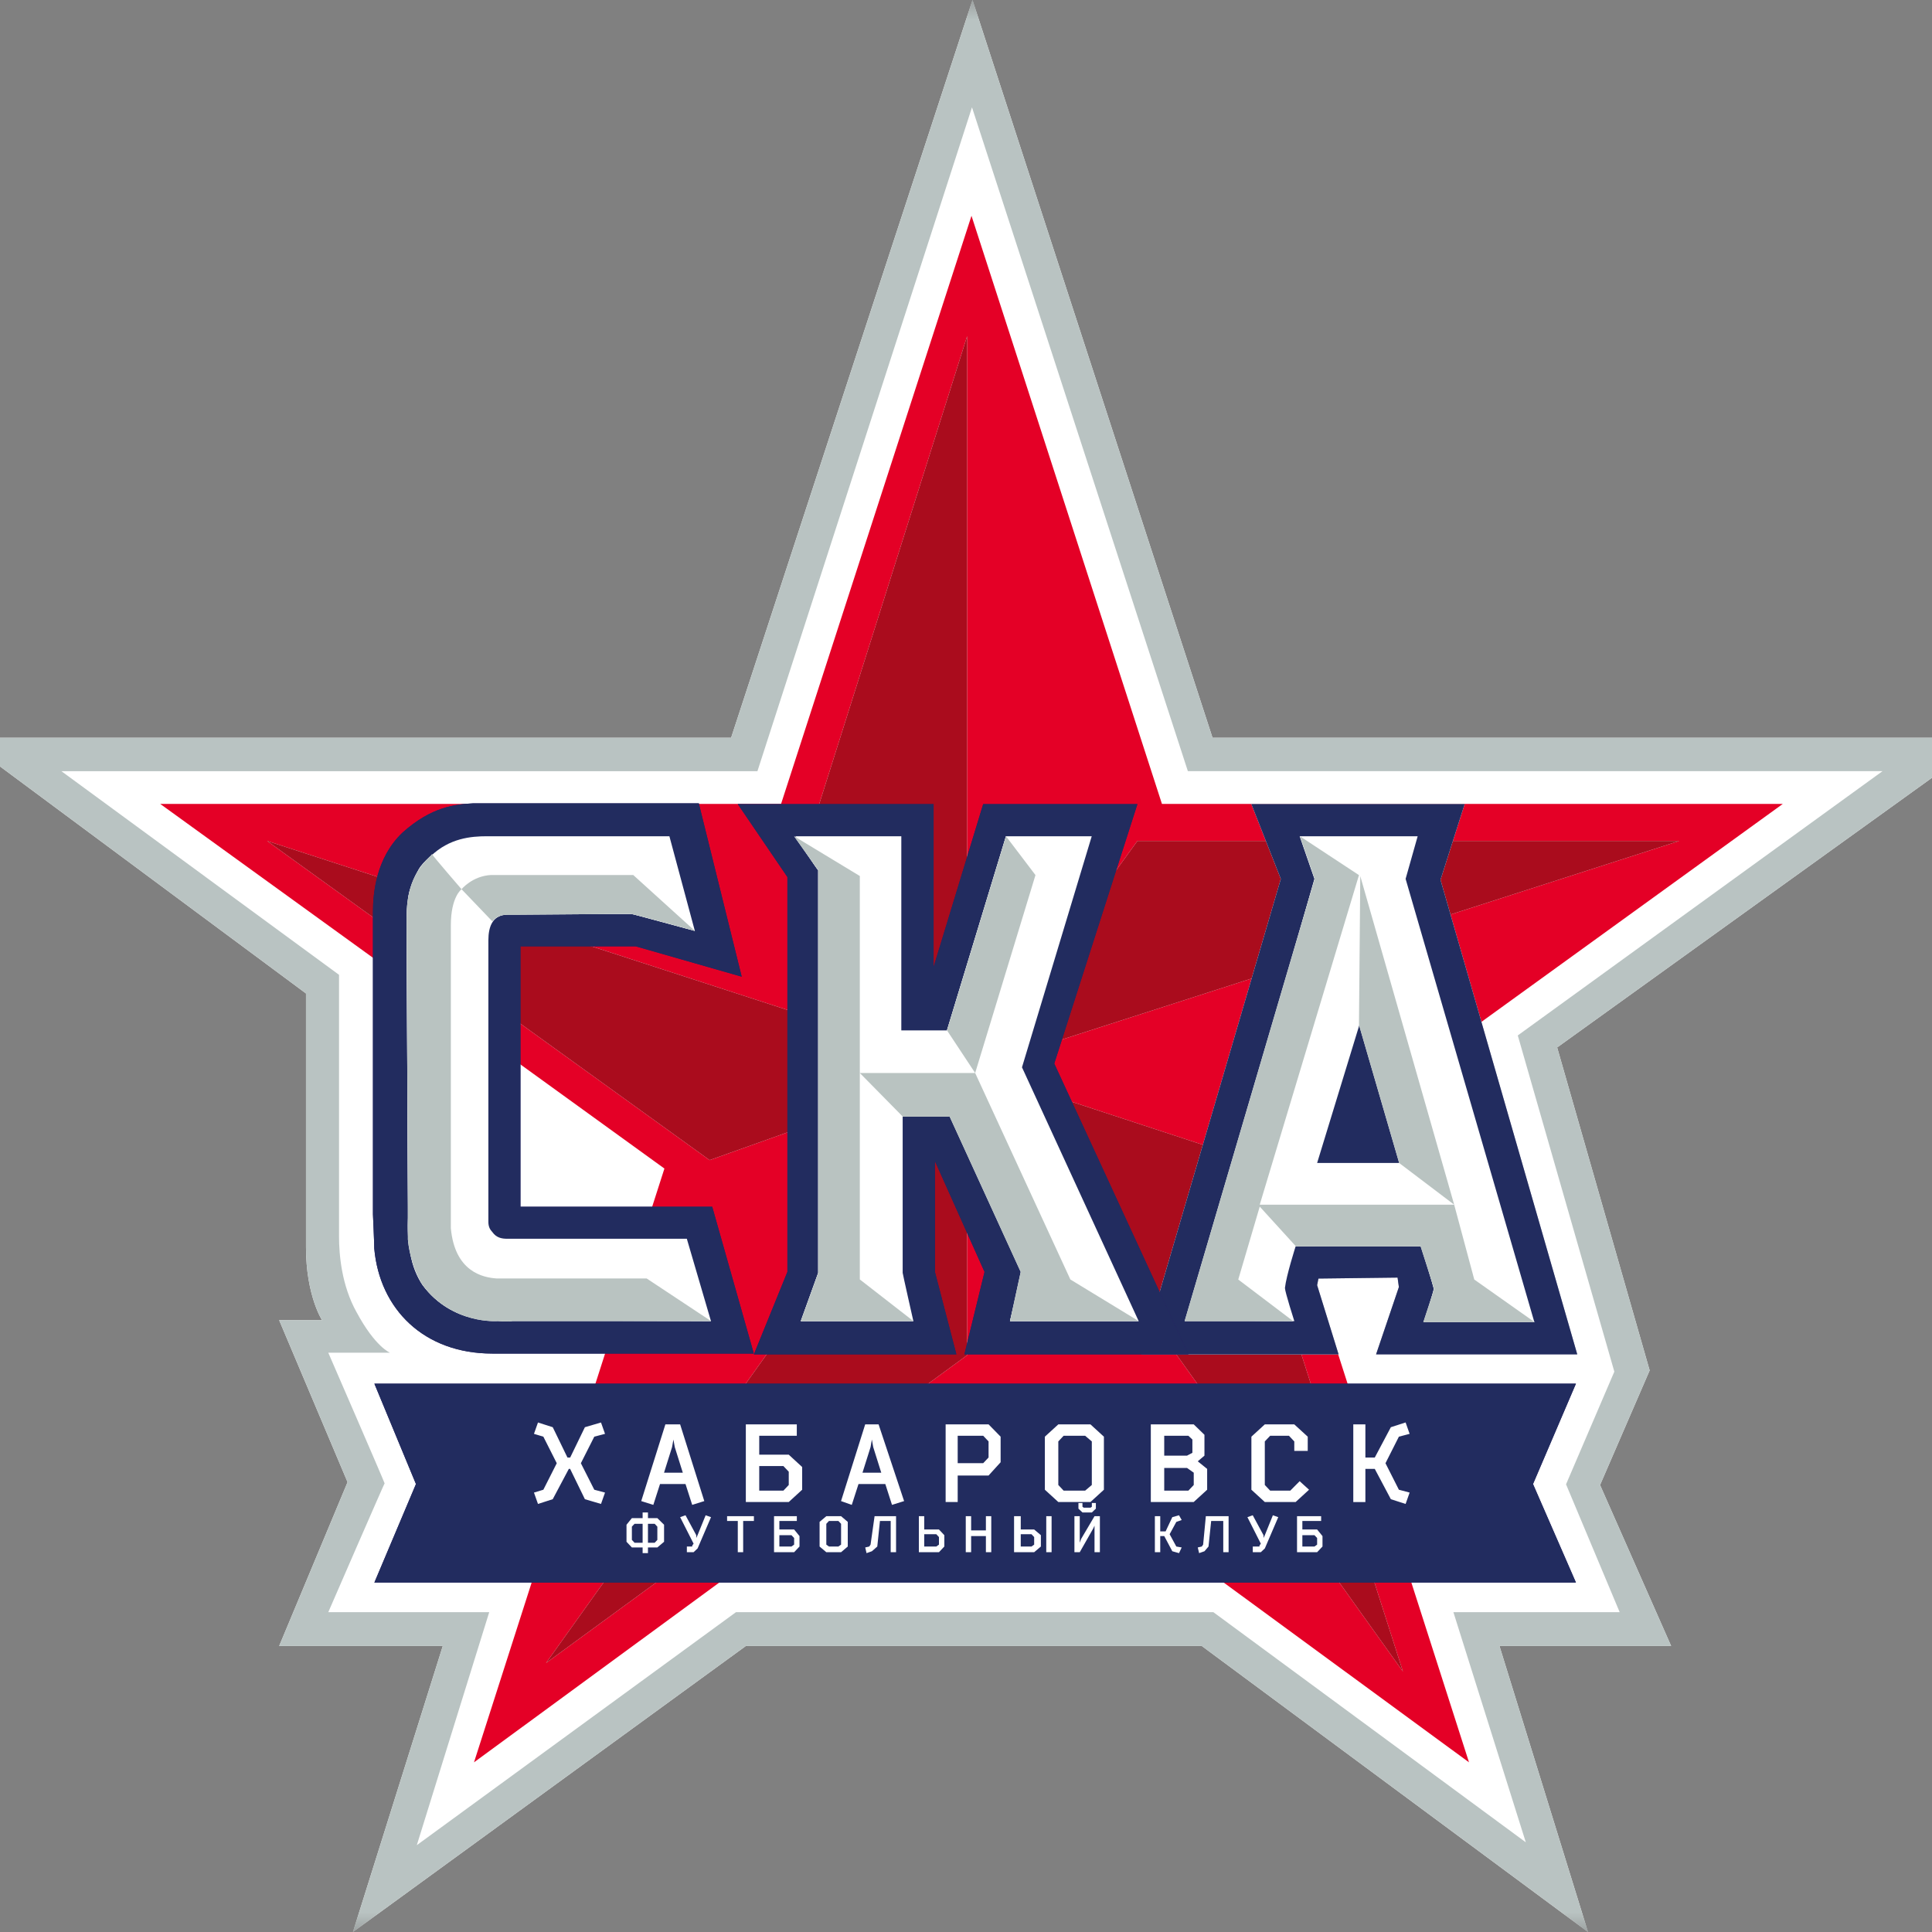 <?xml version="1.0" encoding="UTF-8"?>
<svg xmlns="http://www.w3.org/2000/svg" width="50" height="50" viewBox="0 0 50 50" fill="none">
  <rect x="0" y="0" width="50" height="50" fill="#808080" stroke="none"/>
  <g clip-path="url(#clip0_7440_3496)">
    <mask id="mask0_7440_3496" style="mask-type:luminance" maskUnits="userSpaceOnUse" x="-1" y="0" width="53" height="50">
      <path d="M51.439 0H-1V50H51.439V0Z" fill="white"></path>
    </mask>
    <g mask="url(#mask0_7440_3496)">
      <path fill-rule="evenodd" clip-rule="evenodd" d="M18.921 19.093H-1L7.919 25.711V32.28C7.919 33.529 8.335 34.167 8.335 34.167H7.225L8.995 38.358L7.225 42.598H11.459L9.134 50L19.302 42.598H31.102L41.097 50L38.806 42.598H43.249L41.409 38.432L42.693 35.466L40.299 27.108L51.439 19.093H31.38L25.168 0L18.921 19.093Z" fill="white"></path>
      <path fill-rule="evenodd" clip-rule="evenodd" d="M18.921 19.093H-1L7.919 25.711V32.28C7.919 33.529 8.335 34.167 8.335 34.167H7.225L8.995 38.358L7.225 42.598H11.459L9.134 50L19.302 42.598H31.102L41.097 50L38.806 42.598H43.249L41.409 38.432L42.693 35.466L40.299 27.108L51.439 19.093H31.38L25.168 0L18.921 19.093Z" fill="#B9C3C2"></path>
      <path fill-rule="evenodd" clip-rule="evenodd" d="M19.602 19.959H1.59L8.774 25.228V31.993C8.774 32.483 8.843 33.268 9.225 33.954C9.711 34.861 10.093 35.008 10.093 35.008H8.496C8.496 35.008 9.954 38.366 9.954 38.39C9.954 38.365 8.496 41.723 8.496 41.723H12.661L10.787 47.753L19.047 41.723H31.402L39.488 47.679L37.614 41.723H41.917L40.529 38.414L41.779 35.498L39.28 26.797L48.719 19.958H30.742L25.155 2.777L19.602 19.959Z" fill="white"></path>
      <path fill-rule="evenodd" clip-rule="evenodd" d="M20.214 20.805H4.146L17.195 30.242L12.267 45.609L25.142 36.173L38.018 45.609L33.09 30.242L46.139 20.805H30.071L25.142 5.585L20.214 20.805Z" fill="white"></path>
      <path fill-rule="evenodd" clip-rule="evenodd" d="M20.214 20.805H4.146L17.195 30.242L12.267 45.609L25.142 36.173L38.018 45.609L33.09 30.242L46.139 20.805H30.071L25.142 5.585L20.214 20.805Z" fill="#E40026"></path>
      <path fill-rule="evenodd" clip-rule="evenodd" d="M14.131 43.039L25.029 35.073V27.794L14.131 43.039ZM36.308 43.259L32.039 29.926L25.168 27.671L36.308 43.259ZM18.365 30.024L25.029 27.647L6.913 21.764L18.365 30.024ZM29.436 21.764L25.168 27.647L43.457 21.764H29.436ZM20.899 21.764L25.029 27.549V8.701L20.899 21.764Z" fill="white"></path>
      <path fill-rule="evenodd" clip-rule="evenodd" d="M14.131 43.039L25.029 35.073V27.794L14.131 43.039ZM36.308 43.259L32.039 29.926L25.168 27.671L36.308 43.259ZM18.365 30.024L25.029 27.647L6.913 21.764L18.365 30.024ZM29.436 21.764L25.168 27.647L43.457 21.764H29.436ZM20.899 21.764L25.029 27.549V8.701L20.899 21.764Z" fill="#AA0C1D"></path>
      <path fill-rule="evenodd" clip-rule="evenodd" d="M32.386 20.81L33.149 22.746L29.54 35.05H34.642L34.087 33.26L34.121 33.089L36.169 33.064L36.203 33.309L35.613 35.05H40.819L37.279 22.77L37.904 20.81H32.386Z" fill="white"></path>
      <path fill-rule="evenodd" clip-rule="evenodd" d="M32.386 20.81L33.149 22.746L29.54 35.05H34.642L34.087 33.26L34.121 33.089L36.169 33.064L36.203 33.309L35.613 35.05H40.819L37.279 22.77L37.904 20.81H32.386Z" fill="#9B9CB2"></path>
      <path fill-rule="evenodd" clip-rule="evenodd" d="M32.386 20.81L33.149 22.746L29.54 35.05H34.642L34.087 33.26L34.121 33.089L36.169 33.064L36.203 33.309L35.613 35.05H40.819L37.279 22.77L37.904 20.81H32.386Z" fill="#222C5F"></path>
      <path fill-rule="evenodd" clip-rule="evenodd" d="M12.359 20.79H12.255C11.803 20.815 11.179 20.864 10.415 21.55C9.721 22.212 9.652 23.143 9.652 23.609V31.427C9.652 31.427 9.686 32.163 9.686 32.31C9.825 33.878 10.97 35.03 12.74 35.03H19.508L18.432 31.231H13.469V24.491H16.454L19.195 25.276L18.085 20.791L12.359 20.79Z" fill="#261C64"></path>
      <path fill-rule="evenodd" clip-rule="evenodd" d="M12.359 20.79H12.255C11.803 20.815 11.179 20.864 10.415 21.55C9.721 22.212 9.652 23.143 9.652 23.609V31.427C9.652 31.427 9.686 32.163 9.686 32.31C9.825 33.878 10.97 35.03 12.74 35.03H19.508L18.432 31.231H13.469V24.491H16.454L19.195 25.276L18.085 20.791L12.359 20.79Z" fill="#222C5F"></path>
      <path fill-rule="evenodd" clip-rule="evenodd" d="M25.445 20.81L24.161 25.025V20.81H19.094L20.378 22.697V32.917L19.511 35.05H24.751L24.196 32.917V30.05L25.48 32.917L24.959 35.05H30.755L27.284 27.525L29.436 20.81H25.445Z" fill="#261C64"></path>
      <path fill-rule="evenodd" clip-rule="evenodd" d="M25.445 20.81L24.161 25.025V20.81H19.094L20.378 22.697V32.917L19.511 35.05H24.751L24.196 32.917V30.05L25.48 32.917L24.959 35.05H30.755L27.284 27.525L29.436 20.81H25.445Z" fill="#222C5F"></path>
      <path fill-rule="evenodd" clip-rule="evenodd" d="M12.812 21.642H12.604C12.188 21.642 11.632 21.691 11.147 22.157C11.008 22.279 10.904 22.378 10.834 22.5C10.661 22.819 10.557 23.137 10.557 23.333C10.522 23.554 10.522 23.922 10.522 23.922L10.557 31.323V31.519C10.557 31.568 10.522 32.01 10.626 32.451C10.661 32.745 10.8 33.064 10.938 33.26C11.702 34.289 12.882 34.166 12.882 34.166L18.4 34.191L17.775 32.059H13.125C12.986 32.059 12.847 32.034 12.743 31.887C12.674 31.814 12.639 31.74 12.639 31.618V24.338C12.639 23.578 13.125 23.652 13.472 23.652H16.352L17.983 24.093L17.324 21.642H12.812Z" fill="white"></path>
      <path fill-rule="evenodd" clip-rule="evenodd" d="M21.174 22.524V32.941L20.723 34.191H23.638C23.638 34.191 23.361 32.966 23.361 32.941V28.873H24.575L26.449 32.917L26.137 34.191H29.469L26.449 27.622L28.254 21.642H26.033L24.506 26.667H23.326V21.642H20.584C20.584 21.642 21.14 22.5 21.174 22.524Z" fill="white"></path>
      <path fill-rule="evenodd" clip-rule="evenodd" d="M24.89 35.809H9.689L10.765 38.407L9.689 40.956H24.994H40.785L39.674 38.407L40.785 35.809H24.89Z" fill="#261C64"></path>
      <path fill-rule="evenodd" clip-rule="evenodd" d="M24.89 35.809H9.689L10.765 38.407L9.689 40.956H24.994H40.785L39.674 38.407L40.785 35.809H24.89Z" fill="#222C5F"></path>
      <path fill-rule="evenodd" clip-rule="evenodd" d="M12.709 22.645C12.223 22.67 11.945 23.013 11.945 23.013L12.743 23.846C12.743 23.846 12.848 23.674 13.125 23.674H13.299C13.368 23.674 16.249 23.65 16.318 23.65C16.388 23.65 17.984 24.091 17.984 24.091L16.388 22.645L12.709 22.645ZM11.113 22.179C10.592 22.669 10.523 23.282 10.523 23.748V23.993L10.557 31.174V32.081C10.592 32.474 10.731 32.939 10.939 33.258C11.703 34.287 12.882 34.189 12.882 34.189C12.882 34.189 13.16 34.214 13.264 34.189H18.401L16.735 33.086H12.848C12.501 33.062 11.772 32.915 11.668 31.787V23.944C11.668 23.209 11.945 23.013 11.945 23.013C11.945 23.013 11.182 22.131 11.182 22.106C11.182 22.106 11.147 22.155 11.113 22.179Z" fill="white"></path>
      <path fill-rule="evenodd" clip-rule="evenodd" d="M12.709 22.645C12.223 22.67 11.945 23.013 11.945 23.013L12.743 23.846C12.743 23.846 12.848 23.674 13.125 23.674H13.299C13.368 23.674 16.249 23.65 16.318 23.65C16.388 23.65 17.984 24.091 17.984 24.091L16.388 22.645L12.709 22.645ZM11.113 22.179C10.592 22.669 10.523 23.282 10.523 23.748V23.993L10.557 31.174V32.081C10.592 32.474 10.731 32.939 10.939 33.258C11.703 34.287 12.882 34.189 12.882 34.189C12.882 34.189 13.16 34.214 13.264 34.189H18.401L16.735 33.086H12.848C12.501 33.062 11.772 32.915 11.668 31.787V23.944C11.668 23.209 11.945 23.013 11.945 23.013C11.945 23.013 11.182 22.131 11.182 22.106C11.182 22.106 11.147 22.155 11.113 22.179Z" fill="#B9C3C1"></path>
      <path fill-rule="evenodd" clip-rule="evenodd" d="M24.508 26.666L25.237 27.769H22.252L23.363 28.897H24.577L26.416 32.917L26.139 34.191H29.471L27.701 33.113L25.237 27.769L26.798 22.647L26.035 21.642L24.508 26.666ZM21.176 22.524V32.941L20.725 34.191H23.64L22.252 33.112V22.671L20.552 21.642L21.176 22.524Z" fill="white"></path>
      <path fill-rule="evenodd" clip-rule="evenodd" d="M24.508 26.666L25.237 27.769H22.252L23.363 28.897H24.577L26.416 32.917L26.139 34.191H29.471L27.701 33.113L25.237 27.769L26.798 22.647L26.035 21.642L24.508 26.666ZM21.176 22.524V32.941L20.725 34.191H23.64L22.252 33.112V22.671L20.552 21.642L21.176 22.524Z" fill="#B9C3C1"></path>
      <path fill-rule="evenodd" clip-rule="evenodd" d="M35.197 26.471L36.238 30.098H34.087L35.197 26.471ZM33.635 21.642L34.017 22.745L32.907 26.642L30.686 34.166L33.497 34.191C33.497 34.191 33.254 33.431 33.254 33.333C33.288 33.015 33.531 32.255 33.531 32.255L35.197 32.23L36.794 32.255C36.794 32.255 37.106 33.333 37.106 33.358C37.106 33.383 36.863 34.216 36.863 34.216H39.709L36.377 22.745L36.689 21.642L33.635 21.642Z" fill="white"></path>
      <path fill-rule="evenodd" clip-rule="evenodd" d="M35.17 26.521L36.211 30.099L37.634 31.177L35.204 22.673L35.17 26.521ZM34.024 22.746L30.658 34.192H33.469L32.046 33.114L32.602 31.227L33.539 32.256H36.766C36.766 32.256 37.113 33.334 37.113 33.359C37.113 33.383 36.836 34.217 36.836 34.217H39.716L38.154 33.114L37.634 31.177H32.602L35.17 22.648L33.643 21.643L34.024 22.746Z" fill="white"></path>
      <path fill-rule="evenodd" clip-rule="evenodd" d="M35.17 26.521L36.211 30.099L37.634 31.177L35.204 22.673L35.17 26.521ZM34.024 22.746L30.658 34.192H33.469L32.046 33.114L32.602 31.227L33.539 32.256H36.766C36.766 32.256 37.113 33.334 37.113 33.359C37.113 33.383 36.836 34.217 36.836 34.217H39.716L38.154 33.114L37.634 31.177H32.602L35.17 22.648L33.643 21.643L34.024 22.746Z" fill="#B9C3C1"></path>
      <path fill-rule="evenodd" clip-rule="evenodd" d="M18.817 39.239V39.362H19.094V40.171H19.233V39.362H19.511V39.239H18.817ZM20.17 39.73H20.483L20.552 39.803V39.975L20.483 40.024H20.17V39.73ZM20.032 39.239V40.171H20.552L20.691 40.024V39.754L20.552 39.583H20.17V39.362H20.622V39.239H20.032ZM21.385 39.975V39.436L21.454 39.362H21.697L21.767 39.436V39.975L21.697 40.024H21.454L21.385 39.975ZM21.385 39.239L21.211 39.386V40.024L21.385 40.171H21.767L21.94 40.024V39.386L21.767 39.239H21.385ZM22.634 39.239L22.53 39.975L22.496 40.024L22.392 40.048L22.426 40.195L22.565 40.146L22.704 40.024L22.773 39.362H23.051V40.171H23.19V39.239H22.634ZM23.919 39.705H24.231L24.3 39.779V39.975L24.231 40.024H23.919V39.705ZM23.78 39.239V40.171H24.3L24.439 40.024V39.73L24.3 39.583H23.919V39.239H23.78ZM25.515 39.239V39.607H25.133V39.239H24.994V40.171H25.133V39.754H25.515V40.171H25.654V39.239H25.515ZM26.417 39.705H26.695L26.764 39.779V39.975L26.695 40.024H26.417V39.705ZM26.244 39.239V40.171H26.764L26.938 40.024V39.73L26.764 39.583H26.417V39.239H26.244ZM27.077 40.171H27.215V39.239H27.077V40.171ZM28.326 39.239L27.979 39.828L27.944 39.926V39.239H27.806V40.171H27.944L28.292 39.558L28.326 39.484V40.171H28.465V39.239L28.326 39.239ZM31.207 39.239L31.137 39.975L31.102 40.024L30.998 40.048L31.033 40.195L31.172 40.146L31.276 40.024L31.345 39.362H31.658V40.171H31.796V39.239H31.207ZM33.705 39.73H34.018L34.087 39.803V39.975L34.018 40.024H33.705V39.73ZM33.567 39.239V40.171H34.087L34.226 40.024V39.754L34.087 39.583H33.705V39.362H34.191V39.239H33.567ZM30.339 39.264L30.166 39.632H30.027V39.239H29.888V40.171H30.027V39.754H30.131L30.339 40.146L30.513 40.195L30.582 40.048L30.443 40.024L30.27 39.705L30.443 39.387L30.582 39.338L30.513 39.215L30.339 39.264ZM18.053 39.73L18.019 39.803V39.73L17.741 39.215L17.602 39.264L17.95 39.95L17.915 39.999V40.024H17.776V40.171H17.95L18.054 40.073L18.401 39.264L18.262 39.215L18.053 39.73ZM32.734 39.73L32.699 39.803V39.73L32.421 39.215L32.283 39.264L32.63 39.95L32.595 39.999V40.024H32.422V40.171H32.63L32.734 40.073L33.081 39.264L32.942 39.215L32.734 39.73ZM16.353 39.852V39.509L16.422 39.436H16.631V39.926H16.422L16.353 39.852ZM16.769 39.436H16.943L17.012 39.51V39.853L16.943 39.926H16.769V39.436ZM16.631 39.142V39.289H16.353L16.214 39.46V39.901L16.353 40.048H16.631V40.195H16.769V40.048H17.012L17.186 39.901V39.46L17.012 39.289H16.769V39.142H16.631ZM28.257 38.897V38.995L28.222 39.019H28.049L28.014 38.995V38.897H27.91V39.044L28.014 39.142H28.257L28.361 39.044V38.897H28.257Z" fill="white"></path>
      <path fill-rule="evenodd" clip-rule="evenodd" d="M17.393 37.451L17.428 37.255L17.463 37.451L17.671 38.113H17.185L17.393 37.451ZM17.22 36.863L16.595 38.848L16.908 38.946L17.081 38.407H17.741L17.914 38.946L18.227 38.848L17.602 36.863H17.22ZM19.649 37.941H20.274L20.413 38.088V38.431L20.274 38.578H19.649V37.941ZM19.302 36.863V38.872H20.413L20.76 38.554V37.966L20.413 37.647H19.649V37.157H20.621V36.863H19.302ZM22.53 37.451L22.564 37.255L22.599 37.451L22.807 38.113H22.321L22.53 37.451ZM22.391 36.863L21.766 38.848L22.044 38.946L22.218 38.407H22.912L23.085 38.946L23.398 38.848L22.738 36.863H22.391ZM24.785 37.157H25.445L25.584 37.304V37.72L25.445 37.867H24.785V37.157ZM24.473 36.863V38.872H24.785V38.186H25.584L25.896 37.843V37.181L25.584 36.862L24.473 36.863ZM27.389 38.431V37.304L27.527 37.157H28.083L28.256 37.304V38.431L28.083 38.578H27.527L27.389 38.431ZM27.389 36.863L27.041 37.181V38.554L27.389 38.872H28.221L28.569 38.554V37.181L28.221 36.863H27.389ZM30.13 37.99H30.72L30.894 38.113V38.431L30.755 38.578H30.13L30.13 37.99ZM30.13 37.157H30.755L30.859 37.255V37.598L30.72 37.672H30.13V37.157ZM29.783 36.863V38.872H30.893L31.241 38.554V38.015L30.998 37.819L31.171 37.672V37.132L30.894 36.863L29.783 36.863ZM32.733 36.863L32.386 37.181V38.554L32.733 38.872H33.531L33.878 38.554L33.635 38.333L33.392 38.578H32.872L32.733 38.431V37.304L32.872 37.157H33.358L33.496 37.304V37.549H33.844V37.181L33.496 36.863L32.733 36.863ZM15.137 36.936L14.756 37.721H14.686L14.305 36.936L13.923 36.814L13.819 37.108L14.062 37.181L14.409 37.868L14.062 38.554L13.819 38.628L13.923 38.922L14.305 38.799L14.721 38.015H14.755L15.137 38.799L15.554 38.922L15.658 38.628L15.38 38.554L15.033 37.868L15.38 37.181L15.658 37.108L15.554 36.814L15.137 36.936ZM35.995 36.936L35.579 37.721H35.336V36.863H35.023V38.873H35.336V38.015H35.579L35.995 38.799L36.377 38.922L36.481 38.628L36.203 38.554L35.856 37.868L36.203 37.181L36.481 37.108L36.377 36.813L35.995 36.936Z" fill="white"></path>
    </g>
  </g>
  <defs>
    <clipPath id="clip0_7440_3496">
      <rect width="50" height="50" fill="white"></rect>
    </clipPath>
  </defs>
</svg>
